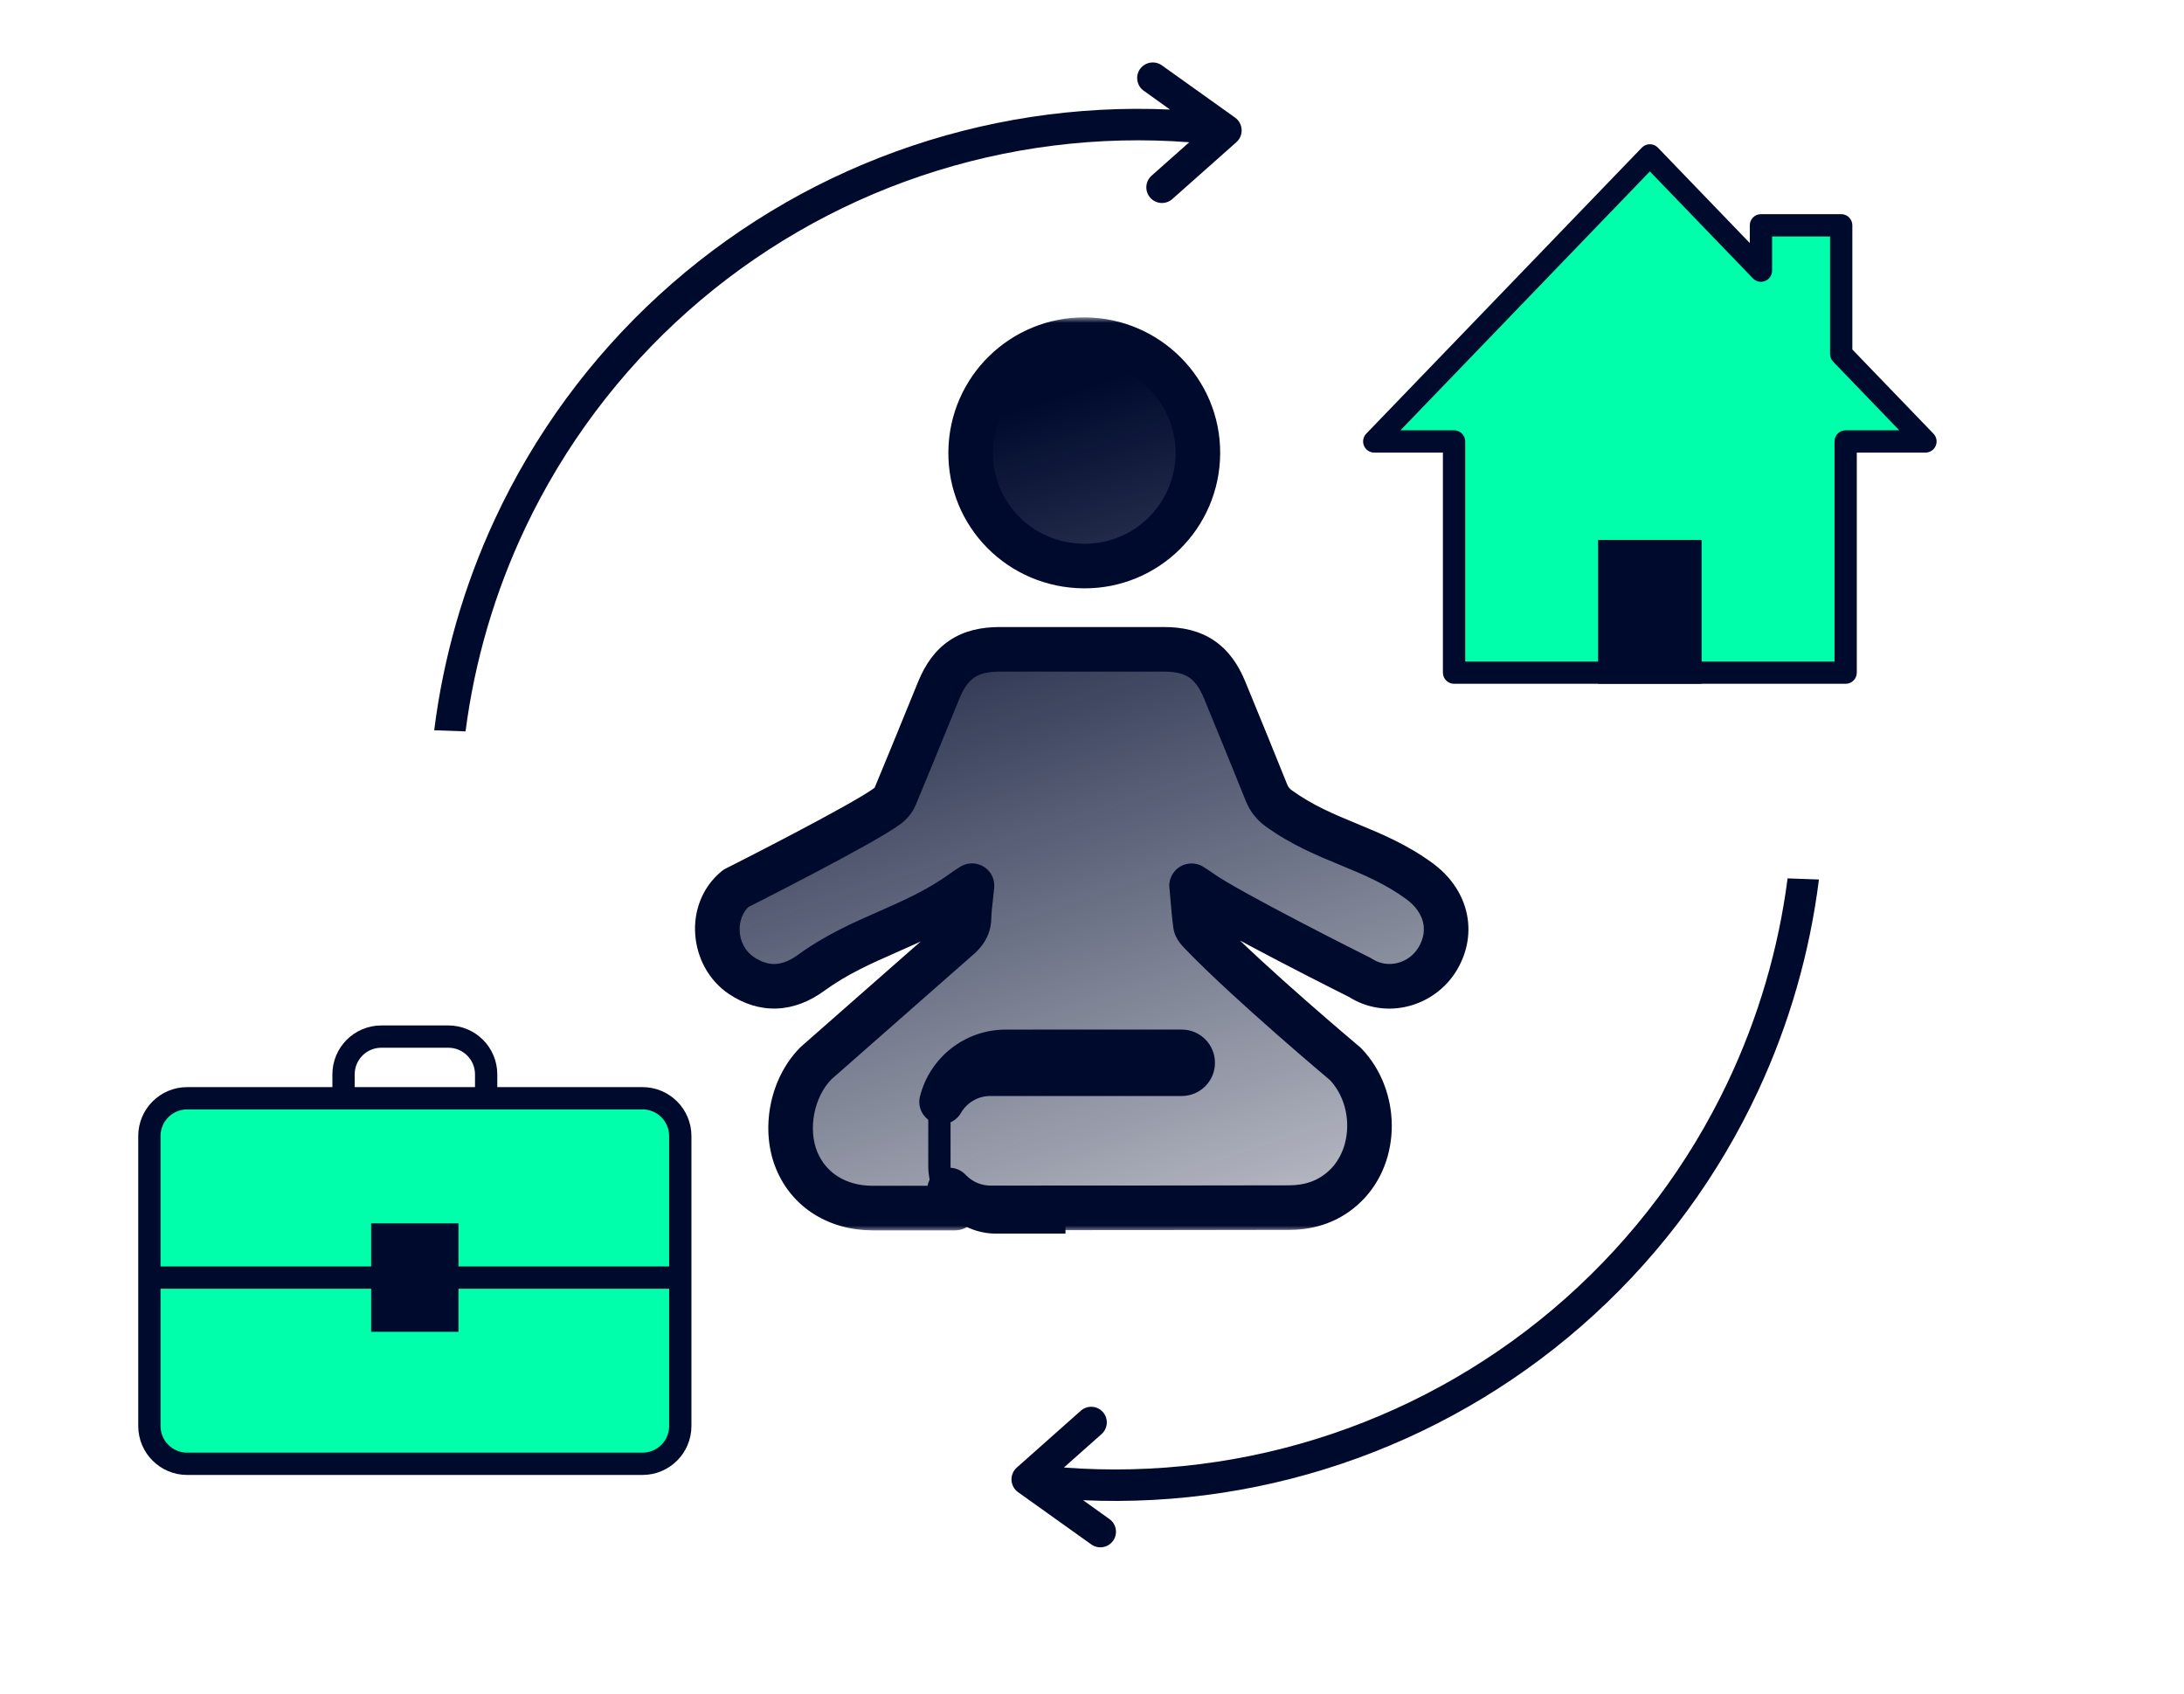 <svg width="196" height="152" viewBox="0 0 196 152" fill="none" xmlns="http://www.w3.org/2000/svg">
<mask id="mask0_108_5543" style="mask-type:alpha" maskUnits="userSpaceOnUse" x="0" y="0" width="196" height="145">
<rect x="0.139" y="0.164" width="195" height="144.131" fill="#D9D9D9"/>
</mask>
<g mask="url(#mask0_108_5543)">
<path d="M57.66 98.556H16.798C14.925 98.556 13.406 100.075 13.406 101.948V127.969C13.406 129.842 14.925 131.36 16.798 131.36H57.66C59.533 131.36 61.052 129.842 61.052 127.969V101.948C61.052 100.075 59.533 98.556 57.66 98.556Z" fill="#00FFAA" stroke="#000A2D" stroke-width="2" stroke-miterlimit="10"/>
<path d="M60.975 114.649H13.482" stroke="#000A2D" stroke-width="2" stroke-miterlimit="10"/>
<path d="M41.146 109.783H33.309V119.514H41.146V109.783Z" fill="#000A2D"/>
<path d="M30.83 99.171V96.415C30.83 94.541 32.348 93.023 34.221 93.023H40.238C42.111 93.023 43.629 94.541 43.629 96.415V99.171" stroke="#000A2D" stroke-width="2" stroke-miterlimit="10"/>
<mask id="path-6-outside-1_108_5543" maskUnits="userSpaceOnUse" x="61.375" y="28.481" width="71" height="82" fill="black">
<rect fill="white" x="61.375" y="28.481" width="71" height="82"/>
<path fill-rule="evenodd" clip-rule="evenodd" d="M87.11 40.545C87.05 46.187 91.574 50.752 97.266 50.797H97.269C102.883 50.839 107.473 46.303 107.503 40.68C107.533 35.104 103.012 30.542 97.403 30.482C91.774 30.422 87.17 34.925 87.11 40.545ZM107.029 80.499C107.001 80.17 106.973 79.835 106.941 79.493L106.936 79.487C107.022 79.543 107.101 79.594 107.175 79.641C107.344 79.75 107.485 79.84 107.62 79.938C110.192 81.805 122.061 87.727 122.061 87.727C124.43 89.284 127.63 88.421 129.05 85.991C130.46 83.574 129.8 80.828 127.365 79.056C125.255 77.52 123.145 76.649 121.034 75.777C118.945 74.914 116.854 74.05 114.758 72.54C114.232 72.157 113.889 71.709 113.65 71.111C112.565 68.407 111.46 65.712 110.354 63.015C110.207 62.658 110.061 62.301 109.915 61.944C108.857 59.363 107.249 58.272 104.473 58.269C99.552 58.263 94.631 58.263 89.71 58.269C86.922 58.272 85.305 59.357 84.254 61.92C83.896 62.795 83.539 63.669 83.181 64.544C82.245 66.838 81.308 69.133 80.354 71.422C80.214 71.766 79.945 72.106 79.646 72.328C77.372 74.013 66.03 79.728 66.03 79.728C63.589 81.739 63.923 85.8 66.541 87.545C68.57 88.899 70.688 88.827 72.771 87.315C75.062 85.651 77.352 84.644 79.642 83.636C81.934 82.628 84.225 81.621 86.516 79.956C86.649 79.859 86.788 79.768 86.956 79.659C87.04 79.604 87.131 79.545 87.233 79.478C87.2 79.815 87.163 80.137 87.128 80.448C87.051 81.123 86.98 81.747 86.964 82.373C86.949 83.052 86.686 83.521 86.22 83.99L73.222 95.418C71.005 97.665 70.371 101.411 71.498 104.13C72.606 106.813 75.143 108.406 78.316 108.412H85.72L85.204 106.794C86.129 107.778 87.442 108.392 88.899 108.393C97.426 108.397 108.636 108.384 115.687 108.37C117.624 108.367 119.357 107.769 120.761 106.395C123.627 103.589 123.618 98.474 120.737 95.474C120.737 95.474 112.114 88.251 107.808 83.772L107.787 83.749C107.575 83.53 107.32 83.263 107.282 82.995C107.172 82.18 107.102 81.36 107.029 80.499ZM84.502 98.88C85.374 97.37 87.003 96.354 88.874 96.353C91.261 96.351 93.967 96.353 96.296 96.353C98.126 96.354 99.724 96.355 100.753 96.354H106.054C106.596 96.354 107.035 95.915 107.035 95.373C107.035 94.831 106.595 94.391 106.053 94.391L90.255 94.395C87.502 94.396 85.154 96.281 84.502 98.88Z"/>
</mask>
<path fill-rule="evenodd" clip-rule="evenodd" d="M87.11 40.545C87.05 46.187 91.574 50.752 97.266 50.797H97.269C102.883 50.839 107.473 46.303 107.503 40.68C107.533 35.104 103.012 30.542 97.403 30.482C91.774 30.422 87.17 34.925 87.11 40.545ZM107.029 80.499C107.001 80.17 106.973 79.835 106.941 79.493L106.936 79.487C107.022 79.543 107.101 79.594 107.175 79.641C107.344 79.75 107.485 79.84 107.62 79.938C110.192 81.805 122.061 87.727 122.061 87.727C124.43 89.284 127.63 88.421 129.05 85.991C130.46 83.574 129.8 80.828 127.365 79.056C125.255 77.52 123.145 76.649 121.034 75.777C118.945 74.914 116.854 74.05 114.758 72.54C114.232 72.157 113.889 71.709 113.65 71.111C112.565 68.407 111.46 65.712 110.354 63.015C110.207 62.658 110.061 62.301 109.915 61.944C108.857 59.363 107.249 58.272 104.473 58.269C99.552 58.263 94.631 58.263 89.71 58.269C86.922 58.272 85.305 59.357 84.254 61.92C83.896 62.795 83.539 63.669 83.181 64.544C82.245 66.838 81.308 69.133 80.354 71.422C80.214 71.766 79.945 72.106 79.646 72.328C77.372 74.013 66.03 79.728 66.03 79.728C63.589 81.739 63.923 85.8 66.541 87.545C68.57 88.899 70.688 88.827 72.771 87.315C75.062 85.651 77.352 84.644 79.642 83.636C81.934 82.628 84.225 81.621 86.516 79.956C86.649 79.859 86.788 79.768 86.956 79.659C87.04 79.604 87.131 79.545 87.233 79.478C87.2 79.815 87.163 80.137 87.128 80.448C87.051 81.123 86.98 81.747 86.964 82.373C86.949 83.052 86.686 83.521 86.22 83.99L73.222 95.418C71.005 97.665 70.371 101.411 71.498 104.13C72.606 106.813 75.143 108.406 78.316 108.412H85.72L85.204 106.794C86.129 107.778 87.442 108.392 88.899 108.393C97.426 108.397 108.636 108.384 115.687 108.37C117.624 108.367 119.357 107.769 120.761 106.395C123.627 103.589 123.618 98.474 120.737 95.474C120.737 95.474 112.114 88.251 107.808 83.772L107.787 83.749C107.575 83.53 107.32 83.263 107.282 82.995C107.172 82.18 107.102 81.36 107.029 80.499ZM84.502 98.88C85.374 97.37 87.003 96.354 88.874 96.353C91.261 96.351 93.967 96.353 96.296 96.353C98.126 96.354 99.724 96.355 100.753 96.354H106.054C106.596 96.354 107.035 95.915 107.035 95.373C107.035 94.831 106.595 94.391 106.053 94.391L90.255 94.395C87.502 94.396 85.154 96.281 84.502 98.88Z" fill="url(#paint0_linear_108_5543)"/>
<path d="M97.266 50.797L97.25 52.797C97.255 52.797 97.261 52.797 97.266 52.797V50.797ZM87.11 40.545L85.11 40.524V40.524L87.11 40.545ZM97.269 50.797L97.284 48.797C97.279 48.797 97.274 48.797 97.269 48.797V50.797ZM107.503 40.68L105.503 40.669L105.503 40.669L107.503 40.68ZM97.403 30.482L97.425 28.482L97.425 28.482L97.403 30.482ZM106.941 79.493L108.933 79.31C108.891 78.845 108.686 78.409 108.356 78.079L106.941 79.493ZM107.029 80.499L109.022 80.33V80.33L107.029 80.499ZM106.936 79.487L108.029 77.812C107.171 77.252 106.028 77.431 105.383 78.226C104.737 79.022 104.797 80.177 105.521 80.901L106.936 79.487ZM107.175 79.641L108.255 77.958L108.255 77.958L107.175 79.641ZM107.62 79.938L108.795 78.32L108.792 78.317L107.62 79.938ZM122.061 87.727L123.159 86.056C123.093 86.013 123.024 85.973 122.954 85.938L122.061 87.727ZM129.05 85.991L130.777 87L130.777 86.999L129.05 85.991ZM127.365 79.056L126.187 80.673L126.188 80.673L127.365 79.056ZM121.034 75.777L120.271 77.625L121.034 75.777ZM114.758 72.54L113.582 74.157L113.589 74.162L114.758 72.54ZM113.65 71.111L115.507 70.369L115.506 70.367L113.65 71.111ZM110.354 63.015L112.204 62.256L112.204 62.256L110.354 63.015ZM109.915 61.944L108.064 62.703L108.064 62.703L109.915 61.944ZM104.473 58.269L104.471 60.269H104.471L104.473 58.269ZM89.71 58.269L89.712 60.269H89.712L89.71 58.269ZM84.254 61.92L82.403 61.161L82.403 61.163L84.254 61.92ZM83.181 64.544L85.033 65.3V65.3L83.181 64.544ZM80.354 71.422L78.508 70.653L78.503 70.665L80.354 71.422ZM79.646 72.328L78.456 70.72L78.455 70.721L79.646 72.328ZM66.03 79.728L65.13 77.942C64.997 78.009 64.873 78.091 64.758 78.185L66.03 79.728ZM66.541 87.545L67.651 85.881L67.65 85.881L66.541 87.545ZM72.771 87.315L73.946 88.933L73.946 88.933L72.771 87.315ZM79.642 83.636L80.448 85.467H80.448L79.642 83.636ZM86.516 79.956L87.691 81.574L87.696 81.57L86.516 79.956ZM86.956 79.659L88.045 81.337L88.045 81.337L86.956 79.659ZM87.233 79.478L89.223 79.672C89.298 78.904 88.925 78.161 88.263 77.764C87.602 77.366 86.77 77.385 86.127 77.811L87.233 79.478ZM87.128 80.448L85.141 80.222L85.141 80.222L87.128 80.448ZM86.964 82.373L84.964 82.321L84.964 82.329L86.964 82.373ZM86.22 83.99L87.54 85.492C87.574 85.462 87.607 85.431 87.638 85.399L86.22 83.99ZM73.222 95.418L71.901 93.915C71.866 93.947 71.831 93.979 71.798 94.013L73.222 95.418ZM71.498 104.13L73.346 103.366L73.346 103.364L71.498 104.13ZM78.316 108.412L78.313 110.412H78.316V108.412ZM85.72 108.412V110.412C86.358 110.412 86.959 110.107 87.335 109.591C87.712 109.076 87.82 108.412 87.625 107.803L85.72 108.412ZM85.204 106.794L86.661 105.424C86.02 104.743 84.995 104.597 84.189 105.071C83.384 105.544 83.014 106.513 83.299 107.402L85.204 106.794ZM88.899 108.393L88.898 110.393H88.898L88.899 108.393ZM115.687 108.37L115.684 106.37L115.683 106.37L115.687 108.37ZM120.761 106.395L122.16 107.824L122.16 107.824L120.761 106.395ZM120.737 95.474L122.18 94.089C122.13 94.037 122.077 93.987 122.021 93.941L120.737 95.474ZM107.808 83.772L106.366 85.157L106.366 85.158L107.808 83.772ZM107.787 83.749L109.229 82.364L109.229 82.364L107.787 83.749ZM107.282 82.995L105.3 83.263L105.301 83.272L107.282 82.995ZM84.502 98.88L82.562 98.393C82.319 99.361 82.826 100.359 83.751 100.734C84.675 101.108 85.734 100.745 86.233 99.881L84.502 98.88ZM88.874 96.353L88.876 98.353H88.876L88.874 96.353ZM96.296 96.353L96.297 94.353L96.296 96.353ZM100.753 96.354V94.354H100.752L100.753 96.354ZM106.053 94.391L106.052 92.391H106.052L106.053 94.391ZM90.255 94.395L90.255 92.395L90.255 94.395ZM97.282 48.797C92.679 48.761 89.062 45.084 89.11 40.567L85.11 40.524C85.038 47.289 90.469 52.744 97.25 52.797L97.282 48.797ZM97.269 48.797H97.266V52.797H97.269V48.797ZM105.503 40.669C105.479 45.189 101.79 48.831 97.284 48.797L97.254 52.797C103.977 52.847 109.467 47.418 109.503 40.691L105.503 40.669ZM97.382 32.482C101.902 32.53 105.527 36.206 105.503 40.669L109.503 40.691C109.539 34.002 104.121 28.553 97.425 28.482L97.382 32.482ZM89.11 40.567C89.158 36.053 92.855 32.434 97.382 32.482L97.425 28.482C90.693 28.411 85.181 33.797 85.11 40.524L89.11 40.567ZM104.95 79.675C104.981 80.01 105.008 80.338 105.036 80.668L109.022 80.33C108.994 80.002 108.965 79.661 108.933 79.31L104.95 79.675ZM105.521 80.901L105.527 80.907L108.356 78.079L108.35 78.073L105.521 80.901ZM108.255 77.958C108.181 77.911 108.108 77.864 108.029 77.812L105.842 81.162C105.936 81.223 106.021 81.277 106.094 81.324L108.255 77.958ZM108.792 78.317C108.604 78.181 108.414 78.06 108.255 77.958L106.094 81.324C106.273 81.439 106.366 81.499 106.448 81.559L108.792 78.317ZM122.061 87.727C122.954 85.938 122.954 85.938 122.954 85.938C122.954 85.938 122.953 85.938 122.953 85.938C122.953 85.938 122.953 85.937 122.952 85.937C122.951 85.936 122.948 85.935 122.946 85.934C122.94 85.931 122.932 85.927 122.921 85.921C122.899 85.91 122.866 85.894 122.822 85.872C122.735 85.829 122.608 85.764 122.444 85.682C122.116 85.517 121.644 85.28 121.07 84.989C119.922 84.407 118.365 83.612 116.729 82.759C113.378 81.013 109.932 79.145 108.795 78.32L106.445 81.556C107.881 82.599 111.655 84.625 114.881 86.307C116.534 87.168 118.105 87.97 119.262 88.557C119.841 88.85 120.317 89.09 120.648 89.256C120.814 89.34 120.943 89.405 121.032 89.449C121.076 89.471 121.11 89.488 121.133 89.499C121.144 89.505 121.153 89.51 121.159 89.512C121.162 89.514 121.164 89.515 121.165 89.516C121.166 89.516 121.167 89.516 121.167 89.517C121.167 89.517 121.168 89.517 121.168 89.517C121.168 89.517 121.168 89.517 122.061 87.727ZM127.323 84.982C126.443 86.488 124.509 86.942 123.159 86.056L120.963 89.399C124.352 91.626 128.818 90.353 130.777 87L127.323 84.982ZM126.188 80.673C127.075 81.319 127.539 82.064 127.705 82.753C127.87 83.43 127.783 84.194 127.322 84.984L130.777 86.999C131.727 85.371 132.015 83.553 131.593 81.811C131.173 80.079 130.089 78.565 128.541 77.439L126.188 80.673ZM120.271 77.625C122.397 78.504 124.296 79.296 126.187 80.673L128.542 77.439C126.214 75.744 123.893 74.794 121.798 73.928L120.271 77.625ZM113.589 74.162C115.899 75.827 118.197 76.769 120.271 77.625L121.798 73.928C119.693 73.059 117.809 72.273 115.927 70.917L113.589 74.162ZM111.793 71.854C112.169 72.795 112.745 73.549 113.582 74.157L115.934 70.922C115.719 70.766 115.608 70.623 115.507 70.369L111.793 71.854ZM108.503 63.774C109.61 66.472 110.712 69.16 111.793 71.856L115.506 70.367C114.418 67.654 113.31 64.951 112.204 62.256L108.503 63.774ZM108.064 62.703C108.21 63.06 108.357 63.417 108.503 63.774L112.204 62.256C112.058 61.899 111.911 61.542 111.765 61.185L108.064 62.703ZM104.471 60.269C105.601 60.27 106.267 60.491 106.718 60.796C107.171 61.103 107.63 61.644 108.064 62.703L111.765 61.186C111.141 59.663 110.268 58.368 108.959 57.483C107.648 56.596 106.122 56.271 104.476 56.269L104.471 60.269ZM89.712 60.269C94.632 60.263 99.551 60.263 104.471 60.269L104.476 56.269C99.553 56.263 94.63 56.263 89.707 56.269L89.712 60.269ZM86.104 62.679C86.532 61.636 86.989 61.1 87.443 60.796C87.899 60.491 88.573 60.27 89.712 60.269L89.707 56.269C88.059 56.271 86.531 56.593 85.218 57.472C83.904 58.352 83.027 59.641 82.403 61.161L86.104 62.679ZM85.033 65.3C85.39 64.425 85.747 63.551 86.105 62.678L82.403 61.163C82.044 62.038 81.687 62.914 81.33 63.788L85.033 65.3ZM82.2 72.192C83.158 69.895 84.097 67.593 85.033 65.3L81.33 63.788C80.393 66.084 79.459 68.372 78.508 70.653L82.2 72.192ZM80.836 73.935C81.419 73.503 81.922 72.872 82.206 72.179L78.503 70.665C78.508 70.653 78.51 70.651 78.506 70.658C78.502 70.664 78.495 70.674 78.486 70.687C78.476 70.699 78.467 70.709 78.459 70.716C78.452 70.724 78.45 70.725 78.456 70.72L80.836 73.935ZM66.03 79.728C66.93 81.514 66.93 81.514 66.93 81.514C66.93 81.514 66.93 81.514 66.93 81.514C66.931 81.514 66.931 81.514 66.932 81.513C66.934 81.513 66.936 81.511 66.939 81.51C66.944 81.507 66.953 81.503 66.963 81.498C66.985 81.487 67.018 81.47 67.06 81.449C67.144 81.406 67.268 81.344 67.426 81.263C67.743 81.103 68.197 80.872 68.749 80.59C69.852 80.025 71.347 79.255 72.916 78.43C75.965 76.828 79.544 74.893 80.837 73.934L78.455 70.721C77.474 71.448 74.246 73.213 71.055 74.89C69.503 75.705 68.021 76.469 66.927 77.029C66.379 77.308 65.93 77.537 65.617 77.696C65.46 77.775 65.338 77.837 65.255 77.879C65.214 77.9 65.182 77.916 65.161 77.927C65.151 77.932 65.143 77.936 65.137 77.939C65.135 77.94 65.133 77.941 65.132 77.942C65.131 77.942 65.13 77.942 65.13 77.942C65.13 77.942 65.13 77.942 65.13 77.942C65.13 77.942 65.13 77.942 66.03 79.728ZM67.65 85.881C66.072 84.829 65.966 82.372 67.301 81.272L64.758 78.185C61.211 81.107 61.775 86.771 65.431 89.209L67.65 85.881ZM71.596 85.697C70.805 86.271 70.13 86.486 69.563 86.506C69.005 86.526 68.375 86.365 67.651 85.881L65.431 89.209C66.736 90.079 68.179 90.559 69.708 90.503C71.228 90.448 72.654 89.871 73.946 88.933L71.596 85.697ZM78.837 81.805C76.562 82.806 74.084 83.89 71.596 85.697L73.946 88.933C76.04 87.412 78.142 86.481 80.448 85.467L78.837 81.805ZM85.34 78.338C83.246 79.86 81.144 80.791 78.837 81.805L80.448 85.467C82.724 84.466 85.203 83.382 87.691 81.574L85.34 78.338ZM85.866 77.982C85.709 78.084 85.521 78.206 85.335 78.342L87.696 81.57C87.776 81.512 87.867 81.452 88.045 81.337L85.866 77.982ZM86.127 77.811C86.035 77.872 85.951 77.927 85.866 77.982L88.045 81.337C88.129 81.282 88.228 81.218 88.338 81.144L86.127 77.811ZM89.115 80.674C89.15 80.365 89.188 80.028 89.223 79.672L85.242 79.283C85.211 79.603 85.176 79.909 85.141 80.222L89.115 80.674ZM88.963 82.425C88.977 81.902 89.036 81.365 89.115 80.674L85.141 80.222C85.066 80.88 84.983 81.593 84.964 82.321L88.963 82.425ZM87.638 85.399C88.364 84.669 88.934 83.737 88.963 82.417L84.964 82.329C84.963 82.374 84.959 82.392 84.959 82.394C84.958 82.395 84.958 82.394 84.959 82.393C84.96 82.391 84.96 82.39 84.96 82.39C84.96 82.39 84.953 82.404 84.931 82.434C84.907 82.466 84.867 82.513 84.801 82.58L87.638 85.399ZM74.543 96.919L87.54 85.492L84.899 82.488L71.901 93.915L74.543 96.919ZM73.346 103.364C72.519 101.37 73.007 98.483 74.645 96.822L71.798 94.013C69.003 96.846 68.223 101.451 69.65 104.895L73.346 103.364ZM78.32 106.412C75.858 106.407 74.111 105.216 73.346 103.366L69.649 104.893C71.102 108.41 74.429 110.404 78.313 110.412L78.32 106.412ZM85.72 106.412H78.316V110.412H85.72V106.412ZM83.299 107.402L83.815 109.02L87.625 107.803L87.109 106.186L83.299 107.402ZM88.9 106.393C88.017 106.393 87.224 106.023 86.661 105.424L83.747 108.165C85.034 109.533 86.867 110.392 88.898 110.393L88.9 106.393ZM115.683 106.37C108.633 106.384 97.425 106.397 88.9 106.393L88.898 110.393C97.427 110.397 108.639 110.384 115.692 110.37L115.683 106.37ZM119.362 104.965C118.384 105.923 117.178 106.367 115.684 106.37L115.69 110.37C118.069 110.366 120.329 109.616 122.16 107.824L119.362 104.965ZM119.294 96.859C121.461 99.116 121.397 102.973 119.362 104.966L122.16 107.824C125.856 104.205 125.774 97.833 122.18 94.089L119.294 96.859ZM106.366 85.158C108.583 87.464 111.871 90.438 114.568 92.805C115.923 93.996 117.143 95.045 118.024 95.797C118.465 96.173 118.821 96.475 119.068 96.683C119.191 96.787 119.287 96.868 119.352 96.923C119.385 96.95 119.41 96.971 119.426 96.985C119.435 96.993 119.441 96.998 119.446 97.002C119.448 97.003 119.45 97.005 119.451 97.006C119.451 97.006 119.452 97.007 119.452 97.007C119.452 97.007 119.453 97.007 119.453 97.007C119.453 97.007 119.453 97.007 120.737 95.474C122.021 93.941 122.021 93.941 122.021 93.941C122.021 93.941 122.021 93.941 122.021 93.941C122.021 93.941 122.021 93.941 122.02 93.94C122.019 93.939 122.018 93.938 122.016 93.936C122.012 93.933 122.006 93.928 121.998 93.921C121.982 93.908 121.958 93.888 121.926 93.861C121.863 93.808 121.77 93.729 121.649 93.627C121.407 93.423 121.056 93.125 120.621 92.754C119.75 92.011 118.545 90.975 117.207 89.8C114.515 87.436 111.339 84.559 109.25 82.385L106.366 85.158ZM106.345 85.135L106.366 85.157L109.25 82.386L109.229 82.364L106.345 85.135ZM105.301 83.272C105.389 83.899 105.695 84.357 105.865 84.585C106.048 84.831 106.255 85.042 106.345 85.135L109.229 82.364C109.173 82.305 109.138 82.269 109.108 82.236C109.079 82.203 109.07 82.192 109.073 82.196C109.075 82.198 109.105 82.239 109.142 82.312C109.178 82.386 109.236 82.525 109.263 82.718L105.301 83.272ZM105.036 80.668C105.109 81.52 105.182 82.39 105.3 83.263L109.264 82.727C109.162 81.969 109.096 81.2 109.022 80.33L105.036 80.668ZM86.233 99.881C86.764 98.963 87.747 98.354 88.876 98.353L88.873 94.353C86.258 94.355 83.985 95.778 82.77 97.879L86.233 99.881ZM88.876 98.353C91.262 98.351 93.966 98.353 96.295 98.353L96.297 94.353C93.968 94.353 91.261 94.351 88.873 94.353L88.876 98.353ZM96.295 98.353C98.125 98.354 99.724 98.355 100.755 98.354L100.752 94.354C99.724 94.355 98.128 94.354 96.297 94.353L96.295 98.353ZM100.753 98.354H106.054V94.354H100.753V98.354ZM106.054 98.354C107.704 98.354 109.035 97.016 109.035 95.373H105.035C105.035 94.813 105.489 94.354 106.054 94.354V98.354ZM109.035 95.373C109.035 93.726 107.699 92.391 106.052 92.391L106.053 96.391C105.491 96.391 105.035 95.935 105.035 95.373H109.035ZM106.052 92.391L90.255 92.395L90.256 96.395L106.053 96.391L106.052 92.391ZM90.255 92.395C86.572 92.397 83.434 94.917 82.562 98.393L86.441 99.367C86.874 97.645 88.432 96.396 90.256 96.395L90.255 92.395Z" fill="#000A2D" mask="url(#path-6-outside-1_108_5543)"/>
<path d="M41.78 65.634C42.598 59.305 44.408 53.132 47.153 47.347C50.653 39.972 55.601 33.376 61.703 27.954C67.805 22.531 74.935 18.392 82.671 15.782C90.406 13.173 98.587 12.147 106.727 12.766L103.347 15.766C103.069 16.012 102.901 16.359 102.878 16.73C102.856 17.102 102.982 17.466 103.229 17.744C103.476 18.023 103.823 18.191 104.194 18.214C104.565 18.236 104.93 18.11 105.208 17.863L110.967 12.751C111.122 12.61 111.244 12.436 111.324 12.242C111.404 12.048 111.44 11.839 111.429 11.629C111.418 11.42 111.36 11.215 111.261 11.031C111.161 10.846 111.021 10.686 110.852 10.562L104.271 5.865C104.121 5.758 103.952 5.682 103.773 5.64C103.593 5.599 103.408 5.593 103.226 5.623C103.044 5.653 102.871 5.719 102.714 5.816C102.558 5.913 102.423 6.041 102.316 6.19L102.313 6.186C102.097 6.489 102.011 6.865 102.072 7.231C102.134 7.598 102.338 7.925 102.64 8.141L105.001 9.831C96.632 9.455 88.271 10.734 80.397 13.596C72.523 16.457 65.292 20.845 59.117 26.506C52.942 32.168 47.945 38.992 44.412 46.589C41.621 52.592 39.787 58.985 38.968 65.533L41.78 65.634Z" fill="#000A2D"/>
<path fill-rule="evenodd" clip-rule="evenodd" d="M158.033 24.29L148.064 13.942L123.33 39.615H130.492V60.362H165.635V39.615H172.798L165.236 31.766V20.218H158.033V24.29Z" fill="#00FFAA"/>
<path d="M148.064 13.942L148.784 13.248C148.596 13.053 148.336 12.942 148.064 12.942C147.792 12.942 147.532 13.053 147.344 13.248L148.064 13.942ZM158.033 24.29L157.313 24.983C157.596 25.277 158.029 25.37 158.407 25.217C158.786 25.064 159.033 24.698 159.033 24.29H158.033ZM123.33 39.615L122.61 38.921C122.332 39.21 122.253 39.637 122.41 40.006C122.567 40.375 122.929 40.615 123.33 40.615V39.615ZM130.492 39.615H131.492C131.492 39.062 131.044 38.615 130.492 38.615V39.615ZM130.492 60.362H129.492C129.492 60.914 129.94 61.362 130.492 61.362V60.362ZM165.635 60.362V61.362C166.187 61.362 166.635 60.914 166.635 60.362H165.635ZM165.635 39.615V38.615C165.082 38.615 164.635 39.062 164.635 39.615H165.635ZM172.798 39.615V40.615C173.199 40.615 173.561 40.375 173.718 40.006C173.875 39.637 173.796 39.21 173.518 38.921L172.798 39.615ZM165.236 31.766H164.236C164.236 32.025 164.337 32.273 164.516 32.46L165.236 31.766ZM165.236 20.218H166.236C166.236 19.666 165.789 19.218 165.236 19.218V20.218ZM158.033 20.218V19.218C157.481 19.218 157.033 19.666 157.033 20.218H158.033ZM147.344 14.636L157.313 24.983L158.753 23.596L148.784 13.248L147.344 14.636ZM124.05 40.308L148.784 14.636L147.344 13.248L122.61 38.921L124.05 40.308ZM130.492 38.615H123.33V40.615H130.492V38.615ZM129.492 39.615V60.362H131.492V39.615H129.492ZM130.492 61.362H165.635V59.362H130.492V61.362ZM166.635 60.362V39.615H164.635V60.362H166.635ZM172.798 38.615H165.635V40.615H172.798V38.615ZM164.516 32.46L172.078 40.308L173.518 38.921L165.956 31.072L164.516 32.46ZM166.236 31.766V20.218H164.236V31.766H166.236ZM165.236 19.218H158.033V21.218H165.236V19.218ZM157.033 20.218V24.29H159.033V20.218H157.033Z" fill="#000A2D"/>
<path d="M152.709 48.457H143.416V61.356H152.709V48.457Z" fill="#000A2D"/>
</g>
<path d="M160.425 78.825C159.607 85.154 157.797 91.326 155.052 97.112C151.552 104.487 146.604 111.082 140.502 116.505C134.401 121.928 127.27 126.067 119.535 128.676C111.799 131.286 103.618 132.311 95.478 131.693L98.858 128.693C99.136 128.446 99.305 128.099 99.327 127.728C99.349 127.357 99.223 126.992 98.976 126.714C98.73 126.436 98.382 126.267 98.011 126.245C97.64 126.223 97.276 126.349 96.997 126.596L91.239 131.708C91.083 131.849 90.961 132.023 90.881 132.217C90.801 132.411 90.765 132.62 90.776 132.829C90.787 133.039 90.845 133.243 90.945 133.428C91.044 133.613 91.184 133.773 91.353 133.896L97.934 138.593C98.084 138.701 98.253 138.777 98.432 138.819C98.612 138.86 98.797 138.866 98.979 138.836C99.161 138.806 99.335 138.74 99.491 138.643C99.647 138.545 99.782 138.418 99.89 138.268L99.892 138.273C100.108 137.97 100.194 137.594 100.133 137.228C100.071 136.861 99.867 136.534 99.565 136.318L97.204 134.628C105.573 135.004 113.934 133.725 121.808 130.863C129.682 128.002 136.913 123.614 143.088 117.953C149.263 112.291 154.26 105.466 157.793 97.87C160.584 91.866 162.418 85.474 163.237 78.926L160.425 78.825Z" fill="#000A2D"/>
<path d="M95.622 109.703L89.392 109.703C86.582 109.703 84.305 107.426 84.305 104.616L84.305 102.203L84.305 100.271C84.305 97.462 86.582 95.184 89.392 95.184L107.811 95.184" stroke="#000A2D" stroke-width="2"/>
<defs>
<linearGradient id="paint0_linear_108_5543" x1="97.079" y1="34.82" x2="120.15" y2="105.635" gradientUnits="userSpaceOnUse">
<stop stop-color="#000A2D"/>
<stop offset="1" stop-color="#000A2D" stop-opacity="0.3"/>
</linearGradient>
</defs>
</svg>
